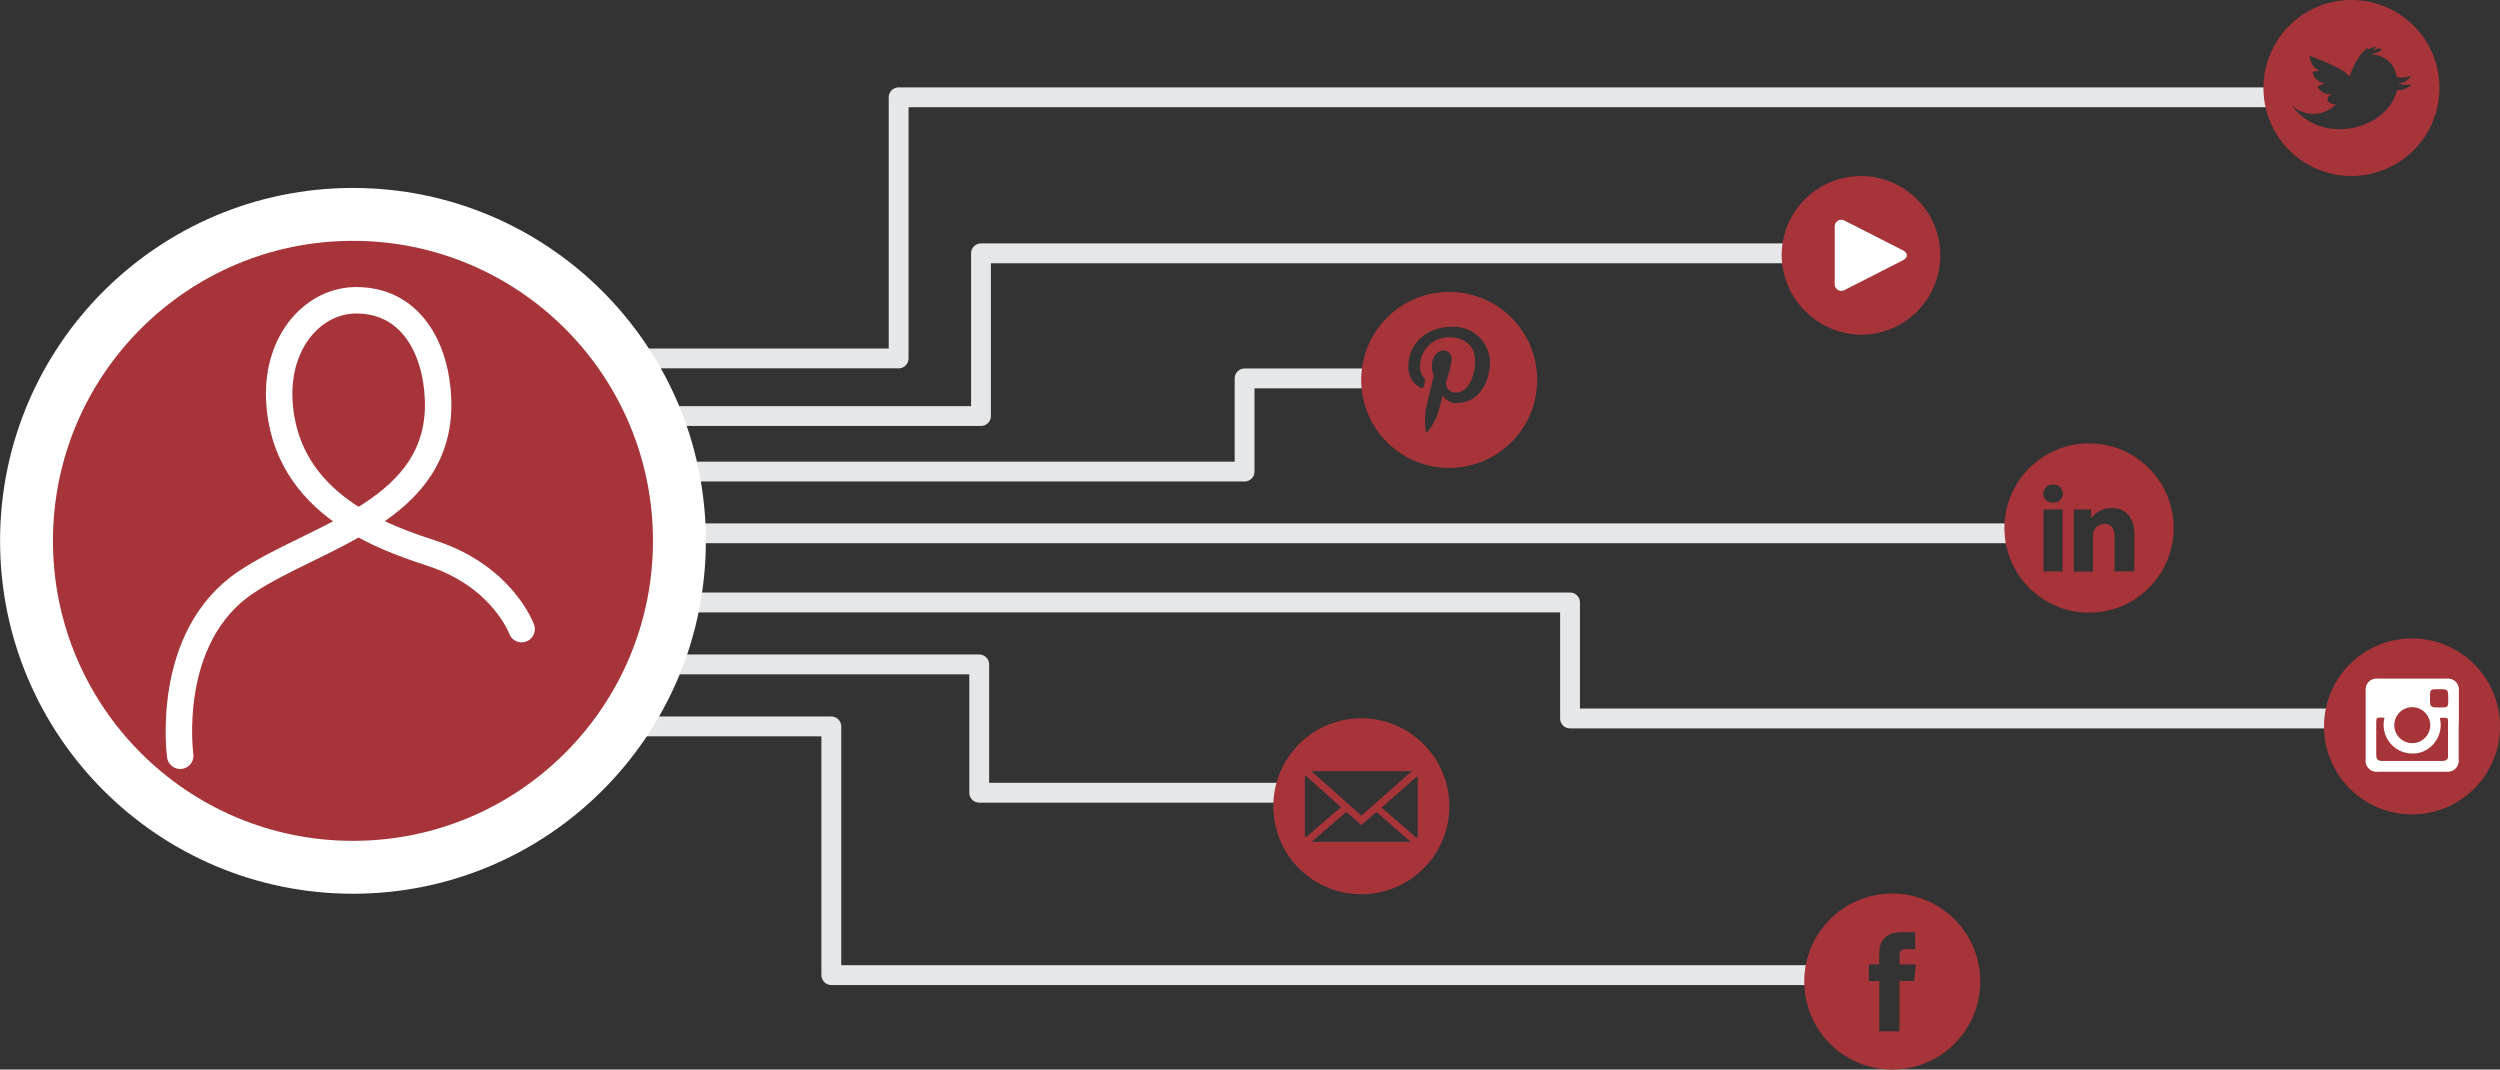 <?xml version="1.0" encoding="UTF-8"?> <svg xmlns="http://www.w3.org/2000/svg" viewBox="20.31 18.84 378.16 161.78"><rect x="20.31" y="18.84" width="378.16" height="161.78" fill="#333333" stroke="none"/><style><![CDATA[.H{fill:#a73439}.I{stroke-linecap:round}.J{stroke-linejoin:round}.K{stroke:#e6e7e8}.L{stroke-width:3}.M{clip-path:url(#A)}]]></style><defs><clipPath id="A"><path d="M20.31 18.84h378.16v161.81H20.31z" fill="none"></path></clipPath></defs><path d="M106.09 73.06h50.15v-39.5h208.97" fill="none" class="I J K L"></path><g class="M H"><path d="M382.9 32.47c-1.47 6-11.39 8.53-15.94 2.31a4.79 4.79 0 0 0 6.71-.17c-1.13.16-1.95-1-.56-1.55a2.1 2.1 0 0 1-2.23-1.06 1.62 1.62 0 0 1 1.24-.49c-1.37-.32-1.87-1-2-1.8a4.06 4.06 0 0 1 1.12-.14 2.45 2.45 0 0 1-1.55-2.27 35.3 35.3 0 0 1 4.64 2 6.91 6.91 0 0 1 1.37 1.1c.66-1.72 1.46-3.49 2.84-4.37a1 1 0 0 1-.27.54 2.62 2.62 0 0 1 1.41-.67c-.06.38-.62.6-.95.73.25-.08 1.61-.69 1.76-.34s-.94.57-1.13.64l-.42.15a3.9 3.9 0 0 1 3.84 3c0 .13.07.27.1.41a3.22 3.22 0 0 0 2.13-.23 2.17 2.17 0 0 1-2 1.17 4.44 4.44 0 0 0 2.05.21 2.71 2.71 0 0 1-2.16.81M376 18.84a13.31 13.31 0 1 0 13.31 13.3A13.3 13.3 0 0 0 376 18.84"></path></g><path d="M113.29 81.77h55.41V57.16h123.34" fill="none" class="I J K L"></path><g class="M"><path d="M302.11,69.47a12,12,0,1,0-12.3-12,12.16,12.16,0,0,0,12.3,12" class="H"></path><path d="M297.84,61.76a1,1,0,0,0,1.52.93l8.76-4.46c.84-.43.83-1.12,0-1.54l-8.76-4.46a1,1,0,0,0-1.52.93Z" fill="#fff"></path></g><path d="M118.64 99.51h208.74m-207.49-9.34h88.68V76.08h18.68m-107.36 33.89H257.8v17.55h117.01m-257.32-8.18h50.94v19.41h45.03m-100.17-10.03h32.77v37.62h152.57" fill="none" class="I J K L"></path><g class="M"><path d="M343.16 105.27h-3v-5.19c0-1.21-.43-2-1.5-2a1.76 1.76 0 0 0-1.64 1.09 2 2 0 0 0-.12.73v5.4H334v-9.4h2.62v1.29h.07a3.78 3.78 0 0 1 3.08-1.5c1.94 0 3.4 1.27 3.4 4zm-12.29-10.41a1.36 1.36 0 1 1 0-2.71 1.36 1.36 0 1 1 0 2.71m1.44 10.41h-2.89V95.9h2.89zm4-19.36a12.8 12.8 0 1 0 12.8 12.8 12.8 12.8 0 0 0-12.8-12.8m48.86 29.5a13.31 13.31 0 1 0 13.3 13.31 13.31 13.31 0 0 0-13.3-13.31" class="H"></path><g fill="#fff"><path d="M392.21,128.51v-5.19a1.62,1.62,0,0,0-1.81-1.8H380a1.63,1.63,0,0,0-1.81,1.8v10.39a1.63,1.63,0,0,0,1.84,1.82h10.34a1.62,1.62,0,0,0,1.83-1.82v-5.2"></path><path d="M387.88 124.45c0 1.4 0 1.4 1.41 1.4s1.35 0 1.35-1.34 0-1.42-1.42-1.42-1.34 0-1.34 1.36m0 4.09a2.72 2.72 0 1 0-2.74 2.7 2.74 2.74 0 0 0 2.74-2.7m-6.9-1.12h-.66c-.46-.06-.6.1-.6.57v5.06c0 .67.24.9.9.91h9.16c.46 0 .8-.23.8-.62v-5.61a.37.37 0 0 0-.25-.28 8.18 8.18 0 0 0-1 0 4.29 4.29 0 0 1-.85 3.82 4.1 4.1 0 0 1-3.57 1.56 4.33 4.33 0 0 1-3.94-5.39m11.19 1.09v5.2a1.62 1.62 0 0 1-1.83 1.82H380a1.63 1.63 0 0 1-1.84-1.82v-10.41a1.63 1.63 0 0 1 1.81-1.8h10.43a1.62 1.62 0 0 1 1.81 1.8v5.19"></path></g><path d="M381 127.42a4.33 4.33 0 0 0 3.94 5.39 4.1 4.1 0 0 0 3.57-1.56 4.29 4.29 0 0 0 .85-3.82 8.18 8.18 0 0 1 1 0 .37.37 0 0 1 .25.28v5.61c0 .39-.34.62-.8.62h-9.16c-.66 0-.89-.24-.9-.91v-5.06c0-.47.14-.63.6-.57h.66m6.91 1.14a2.72 2.72 0 1 1-2.71-2.73 2.74 2.74 0 0 1 2.71 2.73m-.04-4.09c0-1.34 0-1.36 1.34-1.36s1.42 0 1.42 1.42 0 1.34-1.35 1.34-1.41 0-1.41-1.4M240.75 79.82a2.61 2.61 0 0 1-2.23-1.14l-.65 2.51a9.47 9.47 0 0 1-1.65 3 .11.11 0 0 1-.21-.05 10 10 0 0 1 0-3.47l1.18-5a3.5 3.5 0 0 1-.29-1.44c0-1.36.78-2.37 1.76-2.37a1.23 1.23 0 0 1 1.24 1.37 20.15 20.15 0 0 1-.81 3.25 1.41 1.41 0 0 0 1.44 1.76c1.73 0 2.9-2.22 2.9-4.86 0-2-1.35-3.51-3.8-3.51a4.33 4.33 0 0 0-4.51 4.38 2.65 2.65 0 0 0 .61 1.8.44.44 0 0 1 .13.51c0 .16-.15.57-.19.73a.32.32 0 0 1-.46.23 3.53 3.53 0 0 1-1.85-3.52c0-2.6 2.19-5.72 6.54-5.72a5.47 5.47 0 0 1 5.79 5.24c0 3.59-2 6.27-4.94 6.27M239.52 63a13.31 13.31 0 1 0 13.31 13.3A13.29 13.29 0 0 0 239.52 63M73.7 150a49.39 49.39 0 1 0-49.39-49.39A49.38 49.38 0 0 0 73.7 150" class="H"></path><g fill="none" stroke="#fff"><circle cx="73.7" cy="100.65" r="49.38" stroke-width="8"></circle><path d="M47.57,133.16s-2.48-18,10-26.28c10.6-7.1,29.68-10.65,29-27.7-.32-7.84-4.24-14.92-12.37-14.92-6.4,0-12,6.1-11.65,14.92.7,16.33,16.75,21.24,23.33,23.44C96.38,106.15,99.21,114,99.21,114" stroke-width="4" class="I J"></path></g><path d="M234.76 145.1a1.07 1.07 0 0 1-.14.5l-5.32-4.6 5.39-4.75a1 1 0 0 1 .07.36zm-16 1.07h-.05l5.25-4.51 2.28 2 2.28-2 5.15 4.51zm-1.07-1.07v-8.54a1.17 1.17 0 0 1 .09-.42l5.38 4.79-5.37 4.6a1 1 0 0 1-.1-.43m1.07-9.61h15.1l-7.62 6.73-7.57-6.74zm7.48-8a13.31 13.31 0 1 0 13.3 13.31 13.31 13.31 0 0 0-13.3-13.31m83.62 39.74h-2.23v7.61h-3.05v-7.61H303v-2.51h1.57v-1.54c0-2.12 1-3.33 3.52-3.33H310v2.56h-1.34c-1 0-1 .43-1 1.11v1.2h2.44zM306.54 154a13.31 13.31 0 1 0 13.31 13.3 13.29 13.29 0 0 0-13.31-13.3" class="H"></path></g></svg> 